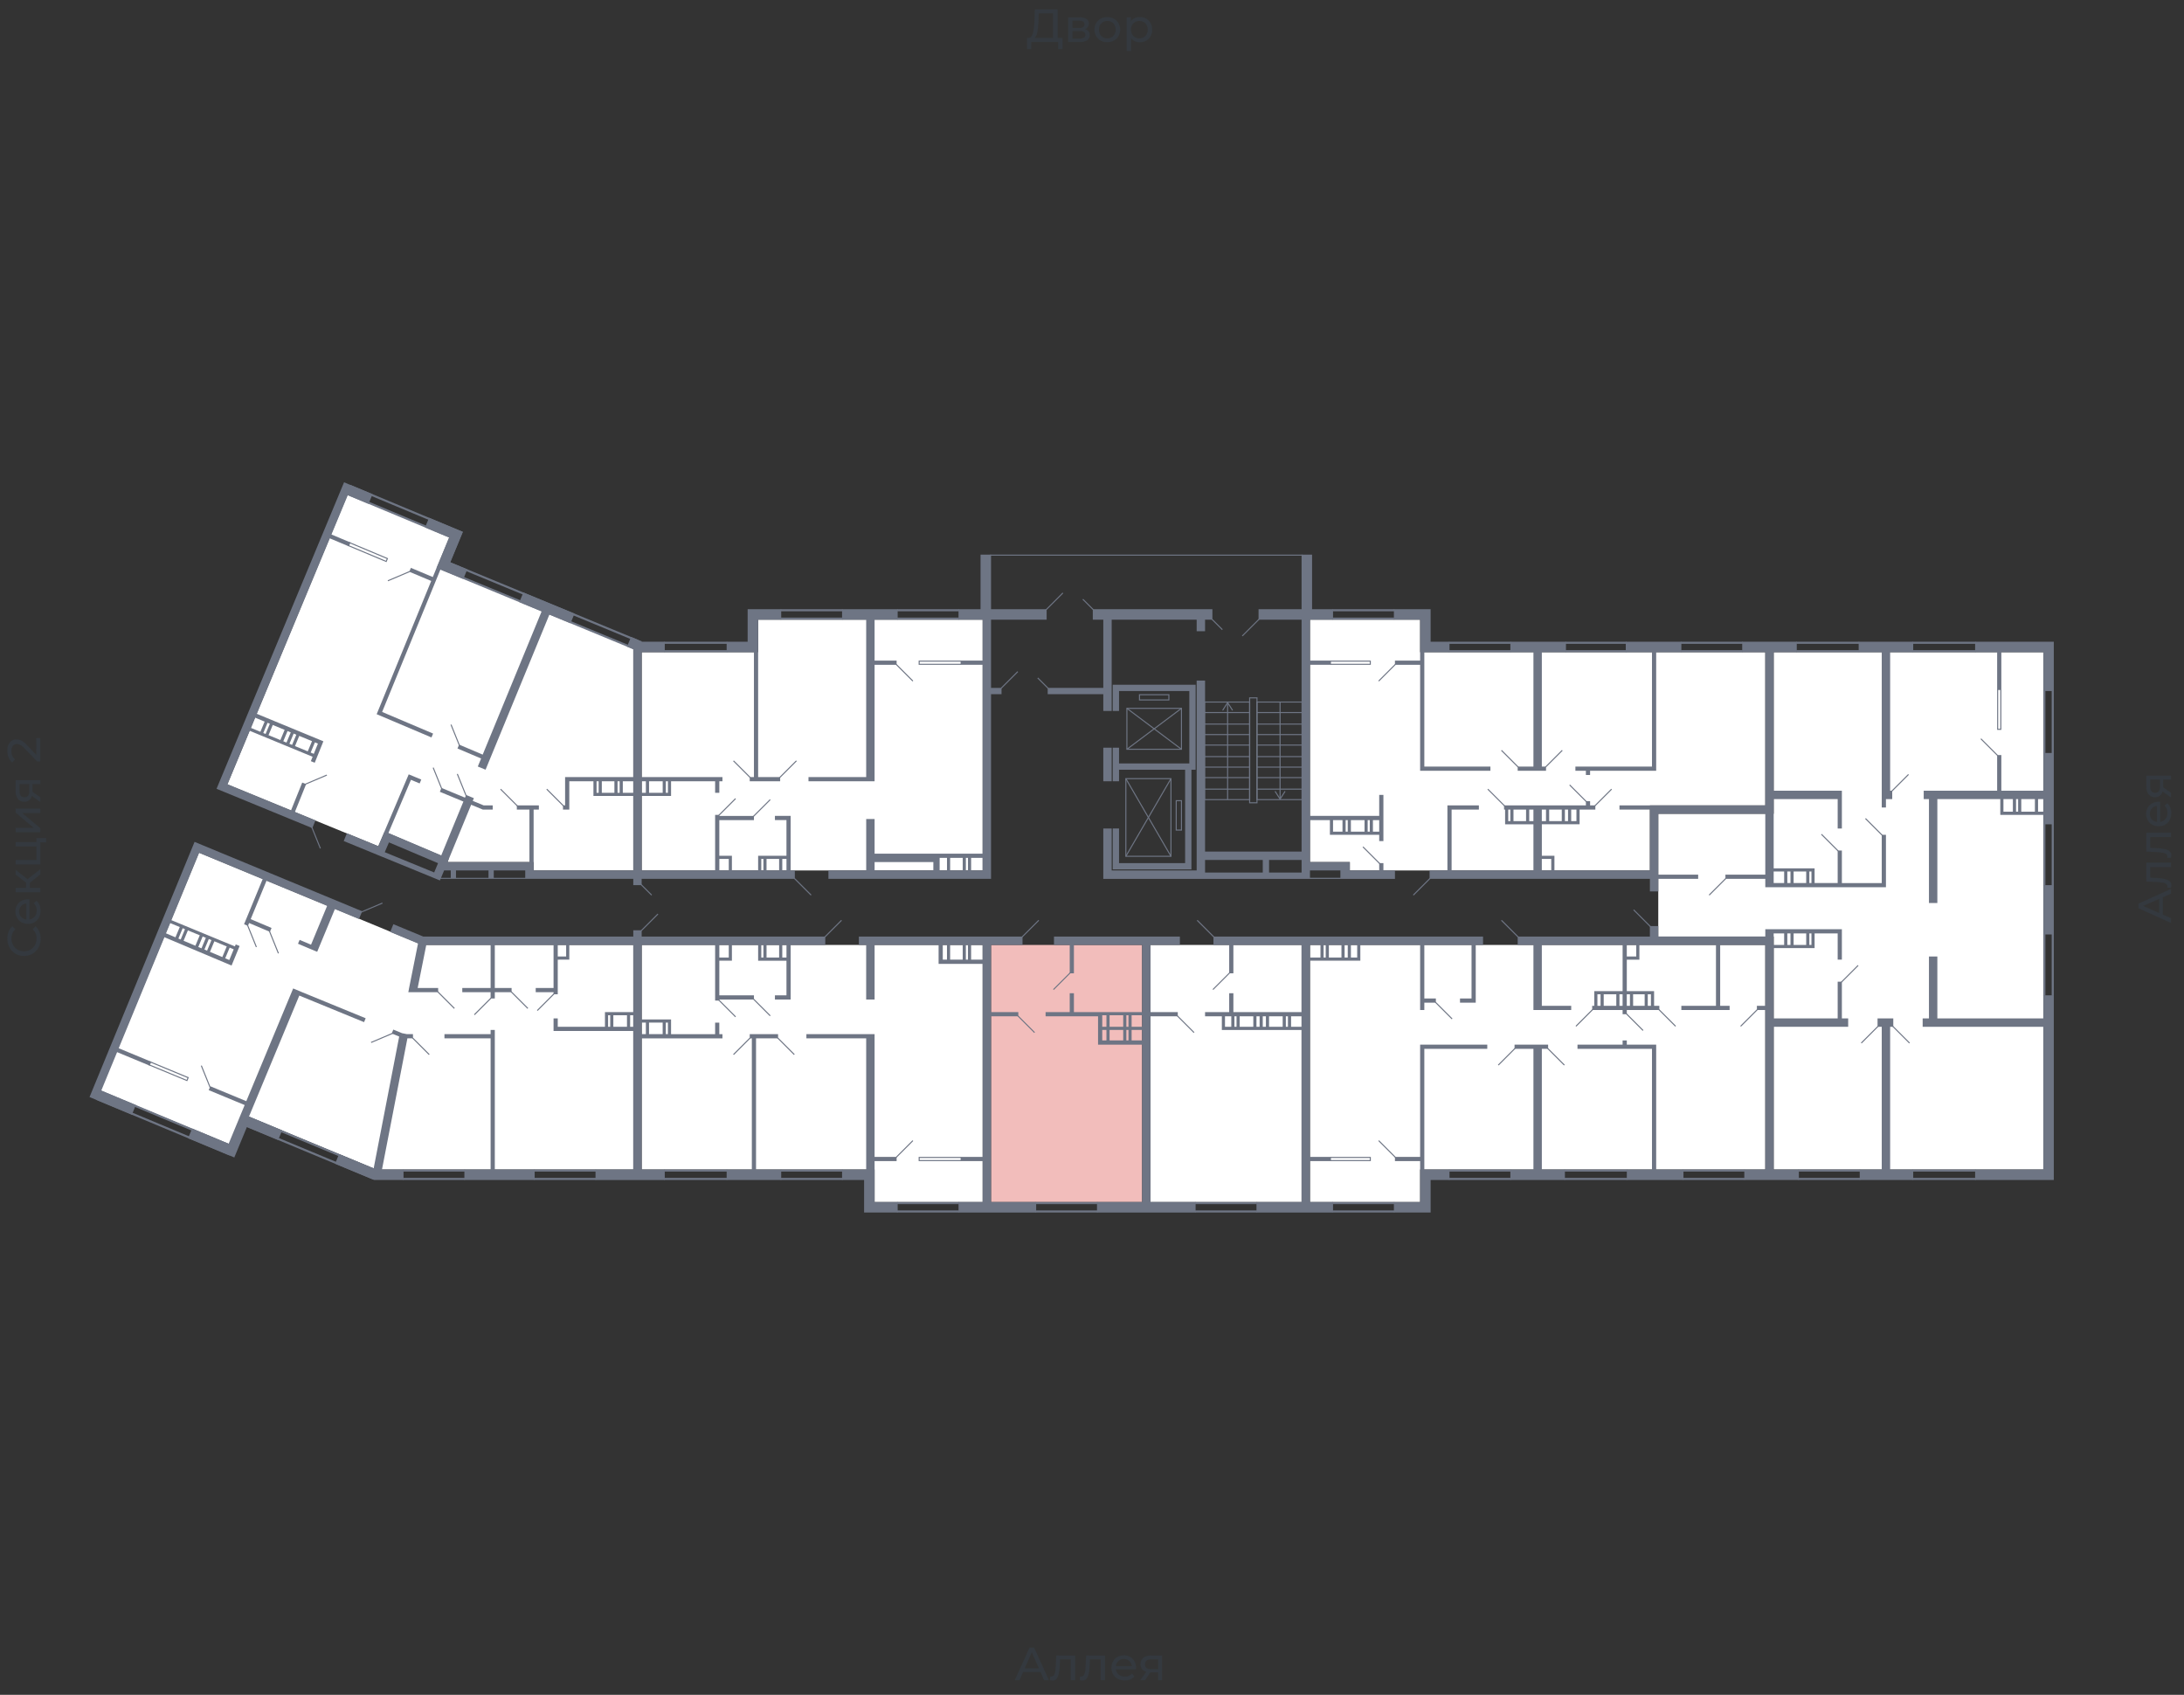 <svg xmlns="http://www.w3.org/2000/svg" width="656" height="509" viewBox="0 0 656 509">
  <rect x="0" y="0" width="656" height="509" fill="#333333" stroke="none"/>
  <title>25.4_2fl_1s</title>
  <g id="Слой_2" data-name="Слой 2">
    <g id="_25.4_2fl_1s" data-name="25.4_2fl_1s">
      <rect width="656" height="509" fill="none"/>
      <g id="hover">
        <polygon id="_25.4_2fl_1s_1" data-name="25.4_2fl_1s_1" points="393.471 258.902 393.471 186.109 426.559 186.109 426.559 195.878 530.234 195.878 530.234 241.885 495.571 241.885 495.571 261.423 405.446 261.423 405.446 258.902 393.471 258.902" fill="white"/>
        <polygon id="_25.4_2fl_1s_2" data-name="25.4_2fl_1s_2" points="498.092 281.275 498.092 244.406 532.755 244.406 532.755 195.878 613.741 195.878 613.741 351.232 532.755 351.232 532.755 281.275 498.092 281.275" fill="white"/>
        <polygon id="_25.4_2fl_1s_3" data-name="25.4_2fl_1s_3" points="393.471 361.001 393.471 283.796 530.234 283.796 530.234 351.232 426.559 351.232 426.559 361.001 393.471 361.001" fill="white"/>
        <polygon id="_25.4_2fl_1s_4" data-name="25.4_2fl_1s_4" points="345.573 361.001 345.573 283.796 354.397 283.796 390.951 283.796 390.951 361.001 345.573 361.001" fill="white"/>
        <polygon id="_25.4_2fl_1s_5" data-name="25.4_2fl_1s_5" points="297.675 361.001 297.675 283.796 316.582 283.796 343.052 283.796 343.052 361.001 297.675 361.001" fill="#F2BDBB"/>
        <polygon id="_25.4_2fl_1s_6" data-name="25.4_2fl_1s_6" points="295.154 361.001 262.696 361.001 262.696 351.232 192.74 351.232 192.74 283.796 295.154 283.796 295.154 361.001" fill="white"/>
        <polygon id="_25.4_2fl_1s_7" data-name="25.4_2fl_1s_7" points="190.219 283.796 190.219 351.232 113.014 351.232 72.679 334.531 68.897 343.669 30.137 327.598 59.759 256.066 126.879 283.796 190.219 283.796" fill="white"/>
        <polygon id="_25.4_2fl_1s_8" data-name="25.4_2fl_1s_8" points="190.219 261.423 160.282 261.423 160.282 258.902 134.442 258.902 134.757 257.956 115.535 249.763 113.644 254.175 68.267 235.583 104.506 148.294 135.073 161.214 131.606 170.353 190.219 194.617 190.219 261.423" fill="white"/>
        <polygon id="_25.4_2fl_1s_9" data-name="25.4_2fl_1s_9" points="192.74 261.423 192.74 195.878 227.718 195.878 227.718 186.109 295.154 186.109 295.154 261.423 192.74 261.423" fill="white"/>
      </g>
      <g id="o">
        <polyline points="288.694 198.556 276.089 198.556 276.089 199.502 288.694 199.502" fill="none" stroke="#6e7584" stroke-miterlimit="10" stroke-width="0.315"/>
        <polyline points="399.616 198.556 411.591 198.556 411.591 199.502 399.616 199.502" fill="none" stroke="#6e7584" stroke-miterlimit="10" stroke-width="0.315"/>
        <line x1="435.225" y1="195.563" x2="453.817" y2="195.563" fill="none" stroke="#6e7584" stroke-miterlimit="10" stroke-width="0.63"/>
        <line x1="435.225" y1="193.042" x2="453.817" y2="193.042" fill="none" stroke="#6e7584" stroke-miterlimit="10" stroke-width="0.63"/>
        <line x1="504.867" y1="195.563" x2="523.459" y2="195.563" fill="none" stroke="#6e7584" stroke-miterlimit="10" stroke-width="0.63"/>
        <line x1="504.867" y1="193.042" x2="523.459" y2="193.042" fill="none" stroke="#6e7584" stroke-miterlimit="10" stroke-width="0.63"/>
        <line x1="470.203" y1="195.563" x2="488.48" y2="195.563" fill="none" stroke="#6e7584" stroke-miterlimit="10" stroke-width="0.63"/>
        <line x1="470.203" y1="193.042" x2="488.48" y2="193.042" fill="none" stroke="#6e7584" stroke-miterlimit="10" stroke-width="0.63"/>
        <line x1="400.247" y1="183.273" x2="418.839" y2="183.273" fill="none" stroke="#6e7584" stroke-miterlimit="10" stroke-width="0.63"/>
        <line x1="400.247" y1="185.794" x2="418.839" y2="185.794" fill="none" stroke="#6e7584" stroke-miterlimit="10" stroke-width="0.63"/>
        <polyline points="600.033 207.064 600.033 219.039 600.978 219.039 600.978 207.064" fill="none" stroke="#6e7584" stroke-miterlimit="10" stroke-width="0.315"/>
        <line x1="558.437" y1="195.563" x2="539.53" y2="195.563" fill="none" stroke="#6e7584" stroke-miterlimit="10" stroke-width="0.63"/>
        <line x1="558.437" y1="193.042" x2="539.53" y2="193.042" fill="none" stroke="#6e7584" stroke-miterlimit="10" stroke-width="0.63"/>
        <line x1="593.416" y1="195.563" x2="574.508" y2="195.563" fill="none" stroke="#6e7584" stroke-miterlimit="10" stroke-width="0.63"/>
        <line x1="593.416" y1="193.042" x2="574.508" y2="193.042" fill="none" stroke="#6e7584" stroke-miterlimit="10" stroke-width="0.63"/>
        <line x1="614.056" y1="226.287" x2="614.056" y2="207.38" fill="none" stroke="#6e7584" stroke-miterlimit="10" stroke-width="0.63"/>
        <line x1="616.577" y1="226.287" x2="616.577" y2="207.38" fill="none" stroke="#6e7584" stroke-miterlimit="10" stroke-width="0.63"/>
        <line x1="614.056" y1="265.992" x2="614.056" y2="247.4" fill="none" stroke="#6e7584" stroke-miterlimit="10" stroke-width="0.63"/>
        <line x1="616.577" y1="265.992" x2="616.577" y2="247.4" fill="none" stroke="#6e7584" stroke-miterlimit="10" stroke-width="0.63"/>
        <line x1="614.056" y1="299.08" x2="614.056" y2="280.488" fill="none" stroke="#6e7584" stroke-miterlimit="10" stroke-width="0.63"/>
        <line x1="616.577" y1="299.08" x2="616.577" y2="280.488" fill="none" stroke="#6e7584" stroke-miterlimit="10" stroke-width="0.63"/>
        <line x1="593.416" y1="351.547" x2="574.508" y2="351.547" fill="none" stroke="#6e7584" stroke-miterlimit="10" stroke-width="0.63"/>
        <line x1="593.416" y1="354.068" x2="574.508" y2="354.068" fill="none" stroke="#6e7584" stroke-miterlimit="10" stroke-width="0.63"/>
        <line x1="558.752" y1="351.547" x2="540.16" y2="351.547" fill="none" stroke="#6e7584" stroke-miterlimit="10" stroke-width="0.63"/>
        <line x1="558.752" y1="354.068" x2="540.16" y2="354.068" fill="none" stroke="#6e7584" stroke-miterlimit="10" stroke-width="0.63"/>
        <polyline points="399.616 348.554 411.591 348.554 411.591 347.608 399.616 347.608" fill="none" stroke="#6e7584" stroke-miterlimit="10" stroke-width="0.315"/>
        <line x1="435.225" y1="351.547" x2="453.817" y2="351.547" fill="none" stroke="#6e7584" stroke-miterlimit="10" stroke-width="0.63"/>
        <line x1="435.225" y1="354.068" x2="453.817" y2="354.068" fill="none" stroke="#6e7584" stroke-miterlimit="10" stroke-width="0.63"/>
        <line x1="505.497" y1="351.547" x2="524.089" y2="351.547" fill="none" stroke="#6e7584" stroke-miterlimit="10" stroke-width="0.63"/>
        <line x1="505.497" y1="354.068" x2="524.089" y2="354.068" fill="none" stroke="#6e7584" stroke-miterlimit="10" stroke-width="0.63"/>
        <line x1="469.888" y1="351.547" x2="488.795" y2="351.547" fill="none" stroke="#6e7584" stroke-miterlimit="10" stroke-width="0.63"/>
        <line x1="469.888" y1="354.068" x2="488.795" y2="354.068" fill="none" stroke="#6e7584" stroke-miterlimit="10" stroke-width="0.63"/>
        <line x1="400.247" y1="363.837" x2="418.839" y2="363.837" fill="none" stroke="#6e7584" stroke-miterlimit="10" stroke-width="0.63"/>
        <line x1="400.247" y1="361.316" x2="418.839" y2="361.316" fill="none" stroke="#6e7584" stroke-miterlimit="10" stroke-width="0.63"/>
        <line x1="377.558" y1="361.316" x2="358.966" y2="361.316" fill="none" stroke="#6e7584" stroke-miterlimit="10" stroke-width="0.63"/>
        <line x1="377.558" y1="363.837" x2="358.966" y2="363.837" fill="none" stroke="#6e7584" stroke-miterlimit="10" stroke-width="0.63"/>
        <line x1="329.66" y1="361.316" x2="311.067" y2="361.316" fill="none" stroke="#6e7584" stroke-miterlimit="10" stroke-width="0.63"/>
        <line x1="329.66" y1="363.837" x2="311.067" y2="363.837" fill="none" stroke="#6e7584" stroke-miterlimit="10" stroke-width="0.63"/>
        <polyline points="288.694 348.554 276.089 348.554 276.089 347.608 288.694 347.608" fill="none" stroke="#6e7584" stroke-miterlimit="10" stroke-width="0.315"/>
        <line x1="218.422" y1="351.547" x2="199.515" y2="351.547" fill="none" stroke="#6e7584" stroke-miterlimit="10" stroke-width="0.63"/>
        <line x1="218.422" y1="354.068" x2="199.515" y2="354.068" fill="none" stroke="#6e7584" stroke-miterlimit="10" stroke-width="0.63"/>
        <line x1="253.085" y1="351.547" x2="234.493" y2="351.547" fill="none" stroke="#6e7584" stroke-miterlimit="10" stroke-width="0.63"/>
        <line x1="253.085" y1="354.068" x2="234.493" y2="354.068" fill="none" stroke="#6e7584" stroke-miterlimit="10" stroke-width="0.63"/>
        <line x1="288.064" y1="363.837" x2="269.471" y2="363.837" fill="none" stroke="#6e7584" stroke-miterlimit="10" stroke-width="0.63"/>
        <line x1="288.064" y1="361.316" x2="269.471" y2="361.316" fill="none" stroke="#6e7584" stroke-miterlimit="10" stroke-width="0.63"/>
        <path d="M45.136,319.1l11.168,4.63-.241.583L44.9,319.678l.241-.582m-.17-.412-.483,1.165,11.75,4.871.483-1.164-11.75-4.872Z" fill="#6e7584"/>
        <line x1="121.05" y1="351.547" x2="139.642" y2="351.547" fill="none" stroke="#6e7584" stroke-miterlimit="10" stroke-width="0.63"/>
        <line x1="121.05" y1="354.068" x2="139.642" y2="354.068" fill="none" stroke="#6e7584" stroke-miterlimit="10" stroke-width="0.63"/>
        <line x1="160.44" y1="351.547" x2="179.032" y2="351.547" fill="none" stroke="#6e7584" stroke-miterlimit="10" stroke-width="0.63"/>
        <line x1="160.44" y1="354.068" x2="179.032" y2="354.068" fill="none" stroke="#6e7584" stroke-miterlimit="10" stroke-width="0.63"/>
        <path d="M30.453,328.229,69.31,344.445l-.728,1.745L29.725,329.974l.728-1.745m-.339-.824L28.9,330.313l40.021,16.7,1.213-2.908-40.02-16.7Z" fill="#6e7584"/>
        <path d="M74.254,335.791l38.226,15.9-.726,1.745-38.226-15.9.726-1.745m-.34-.824-1.21,2.909,39.39,16.386,1.21-2.909-39.39-16.386Z" fill="#6e7584"/>
        <path d="M105.037,163.163l11.123,4.672-.244.581-11.123-4.672.244-.581m-.168-.412-.488,1.162,11.7,4.915.488-1.162-11.7-4.915Z" fill="#6e7584"/>
        <path d="M105.452,146.4,138.2,160.075l-3.539,8.552-.241.583.583.241,55.942,23.107-.721,1.747-58.274-24.07,3.542-8.561.24-.581-.579-.242-30.427-12.7.729-1.745m-.339-.824-1.214,2.908,31.008,12.945-3.784,9.144,59.44,24.551,1.2-2.912-56.525-23.348,3.779-9.133L105.113,145.58Z" fill="#6e7584"/>
        <line x1="218.422" y1="195.563" x2="199.515" y2="195.563" fill="none" stroke="#6e7584" stroke-miterlimit="10" stroke-width="0.63"/>
        <line x1="218.422" y1="193.042" x2="199.515" y2="193.042" fill="none" stroke="#6e7584" stroke-miterlimit="10" stroke-width="0.63"/>
        <line x1="253.085" y1="185.794" x2="234.493" y2="185.794" fill="none" stroke="#6e7584" stroke-miterlimit="10" stroke-width="0.63"/>
        <line x1="253.085" y1="183.273" x2="234.493" y2="183.273" fill="none" stroke="#6e7584" stroke-miterlimit="10" stroke-width="0.63"/>
        <line x1="288.064" y1="183.273" x2="269.471" y2="183.273" fill="none" stroke="#6e7584" stroke-miterlimit="10" stroke-width="0.63"/>
        <line x1="288.064" y1="185.794" x2="269.471" y2="185.794" fill="none" stroke="#6e7584" stroke-miterlimit="10" stroke-width="0.63"/>
      </g>
      <g id="d">
        <line x1="414.427" y1="259.375" x2="409.385" y2="254.333" fill="none" stroke="#6e7584" stroke-miterlimit="10" stroke-width="0.315"/>
        <line x1="450.981" y1="225.341" x2="456.023" y2="230.383" fill="none" stroke="#6e7584" stroke-miterlimit="10" stroke-width="0.315"/>
        <line x1="469.258" y1="225.341" x2="464.216" y2="230.383" fill="none" stroke="#6e7584" stroke-miterlimit="10" stroke-width="0.315"/>
        <line x1="446.884" y1="237.001" x2="451.926" y2="242.043" fill="none" stroke="#6e7584" stroke-miterlimit="10" stroke-width="0.315"/>
        <line x1="484.069" y1="237.001" x2="479.027" y2="242.043" fill="none" stroke="#6e7584" stroke-miterlimit="10" stroke-width="0.315"/>
        <line x1="471.464" y1="235.74" x2="476.506" y2="240.782" fill="none" stroke="#6e7584" stroke-miterlimit="10" stroke-width="0.315"/>
        <line x1="424.511" y1="268.828" x2="429.553" y2="263.786" fill="none" stroke="#6e7584" stroke-miterlimit="10" stroke-width="0.315"/>
        <line x1="419.154" y1="199.502" x2="414.112" y2="204.544" fill="none" stroke="#6e7584" stroke-miterlimit="10" stroke-width="0.315"/>
        <line x1="378.188" y1="185.951" x2="373.146" y2="190.993" fill="none" stroke="#6e7584" stroke-miterlimit="10" stroke-width="0.315"/>
        <line x1="364.008" y1="185.951" x2="367.159" y2="189.103" fill="none" stroke="#6e7584" stroke-miterlimit="10" stroke-width="0.315"/>
        <line x1="314.219" y1="183.115" x2="319.261" y2="178.073" fill="none" stroke="#6e7584" stroke-miterlimit="10" stroke-width="0.315"/>
        <line x1="328.399" y1="183.115" x2="325.248" y2="179.964" fill="none" stroke="#6e7584" stroke-miterlimit="10" stroke-width="0.315"/>
        <line x1="300.668" y1="206.749" x2="305.71" y2="201.707" fill="none" stroke="#6e7584" stroke-miterlimit="10" stroke-width="0.315"/>
        <line x1="314.849" y1="206.749" x2="311.698" y2="203.598" fill="none" stroke="#6e7584" stroke-miterlimit="10" stroke-width="0.315"/>
        <line x1="552.135" y1="255.593" x2="547.093" y2="250.551" fill="none" stroke="#6e7584" stroke-miterlimit="10" stroke-width="0.315"/>
        <line x1="553.08" y1="294.983" x2="558.122" y2="289.941" fill="none" stroke="#6e7584" stroke-miterlimit="10" stroke-width="0.315"/>
        <line x1="565.37" y1="250.866" x2="560.328" y2="245.824" fill="none" stroke="#6e7584" stroke-miterlimit="10" stroke-width="0.315"/>
        <line x1="600.033" y1="226.917" x2="594.991" y2="221.875" fill="none" stroke="#6e7584" stroke-miterlimit="10" stroke-width="0.315"/>
        <line x1="568.521" y1="308.218" x2="573.563" y2="313.26" fill="none" stroke="#6e7584" stroke-miterlimit="10" stroke-width="0.315"/>
        <line x1="564.109" y1="308.218" x2="559.067" y2="313.26" fill="none" stroke="#6e7584" stroke-miterlimit="10" stroke-width="0.315"/>
        <line x1="573.248" y1="232.589" x2="568.206" y2="237.631" fill="none" stroke="#6e7584" stroke-miterlimit="10" stroke-width="0.315"/>
        <line x1="518.417" y1="263.786" x2="513.375" y2="268.828" fill="none" stroke="#6e7584" stroke-miterlimit="10" stroke-width="0.315"/>
        <line x1="490.686" y1="273.24" x2="495.728" y2="278.282" fill="none" stroke="#6e7584" stroke-miterlimit="10" stroke-width="0.315"/>
        <line x1="450.036" y1="319.878" x2="455.078" y2="314.836" fill="none" stroke="#6e7584" stroke-miterlimit="10" stroke-width="0.315"/>
        <line x1="469.888" y1="319.878" x2="464.846" y2="314.836" fill="none" stroke="#6e7584" stroke-miterlimit="10" stroke-width="0.315"/>
        <line x1="436.17" y1="306.012" x2="431.128" y2="300.97" fill="none" stroke="#6e7584" stroke-miterlimit="10" stroke-width="0.315"/>
        <line x1="473.355" y1="308.218" x2="478.396" y2="303.176" fill="none" stroke="#6e7584" stroke-miterlimit="10" stroke-width="0.315"/>
        <line x1="522.828" y1="308.218" x2="527.87" y2="303.176" fill="none" stroke="#6e7584" stroke-miterlimit="10" stroke-width="0.315"/>
        <line x1="493.522" y1="309.479" x2="488.48" y2="304.437" fill="none" stroke="#6e7584" stroke-miterlimit="10" stroke-width="0.315"/>
        <line x1="503.291" y1="308.218" x2="498.249" y2="303.176" fill="none" stroke="#6e7584" stroke-miterlimit="10" stroke-width="0.315"/>
        <line x1="450.981" y1="276.391" x2="456.023" y2="281.433" fill="none" stroke="#6e7584" stroke-miterlimit="10" stroke-width="0.315"/>
        <line x1="419.154" y1="347.608" x2="414.112" y2="342.566" fill="none" stroke="#6e7584" stroke-miterlimit="10" stroke-width="0.315"/>
        <line x1="364.638" y1="281.433" x2="359.596" y2="276.391" fill="none" stroke="#6e7584" stroke-miterlimit="10" stroke-width="0.315"/>
        <line x1="353.609" y1="305.067" x2="358.651" y2="310.109" fill="none" stroke="#6e7584" stroke-miterlimit="10" stroke-width="0.315"/>
        <line x1="369.365" y1="292.147" x2="364.323" y2="297.189" fill="none" stroke="#6e7584" stroke-miterlimit="10" stroke-width="0.315"/>
        <line x1="306.971" y1="281.433" x2="312.013" y2="276.391" fill="none" stroke="#6e7584" stroke-miterlimit="10" stroke-width="0.315"/>
        <line x1="305.71" y1="305.067" x2="310.752" y2="310.109" fill="none" stroke="#6e7584" stroke-miterlimit="10" stroke-width="0.315"/>
        <line x1="321.466" y1="292.147" x2="316.424" y2="297.189" fill="none" stroke="#6e7584" stroke-miterlimit="10" stroke-width="0.315"/>
        <line x1="252.77" y1="276.391" x2="247.728" y2="281.433" fill="none" stroke="#6e7584" stroke-miterlimit="10" stroke-width="0.315"/>
        <line x1="226.3" y1="300.025" x2="231.342" y2="305.067" fill="none" stroke="#6e7584" stroke-miterlimit="10" stroke-width="0.315"/>
        <line x1="233.548" y1="311.685" x2="238.59" y2="316.726" fill="none" stroke="#6e7584" stroke-miterlimit="10" stroke-width="0.315"/>
        <line x1="225.355" y1="311.685" x2="220.313" y2="316.726" fill="none" stroke="#6e7584" stroke-miterlimit="10" stroke-width="0.315"/>
        <line x1="220.943" y1="305.382" x2="215.901" y2="300.34" fill="none" stroke="#6e7584" stroke-miterlimit="10" stroke-width="0.315"/>
        <line x1="269.156" y1="347.608" x2="274.198" y2="342.566" fill="none" stroke="#6e7584" stroke-miterlimit="10" stroke-width="0.315"/>
        <line x1="108.314" y1="274.003" x2="114.878" y2="271.217" fill="none" stroke="#6e7584" stroke-miterlimit="10" stroke-width="0.315"/>
        <line x1="131.449" y1="297.819" x2="136.491" y2="302.861" fill="none" stroke="#6e7584" stroke-miterlimit="10" stroke-width="0.315"/>
        <line x1="111.465" y1="313.078" x2="118.029" y2="310.292" fill="none" stroke="#6e7584" stroke-miterlimit="10" stroke-width="0.315"/>
        <line x1="123.886" y1="311.685" x2="128.928" y2="316.726" fill="none" stroke="#6e7584" stroke-miterlimit="10" stroke-width="0.315"/>
        <line x1="60.471" y1="320.038" x2="63.143" y2="326.65" fill="none" stroke="#6e7584" stroke-miterlimit="10" stroke-width="0.315"/>
        <line x1="74.337" y1="277.812" x2="77.008" y2="284.423" fill="none" stroke="#6e7584" stroke-miterlimit="10" stroke-width="0.315"/>
        <line x1="80.954" y1="279.703" x2="83.625" y2="286.314" fill="none" stroke="#6e7584" stroke-miterlimit="10" stroke-width="0.315"/>
        <line x1="166.427" y1="298.449" x2="161.385" y2="303.491" fill="none" stroke="#6e7584" stroke-miterlimit="10" stroke-width="0.315"/>
        <line x1="197.624" y1="274.5" x2="192.582" y2="279.542" fill="none" stroke="#6e7584" stroke-miterlimit="10" stroke-width="0.315"/>
        <line x1="195.733" y1="268.828" x2="192.582" y2="265.677" fill="none" stroke="#6e7584" stroke-miterlimit="10" stroke-width="0.315"/>
        <line x1="153.507" y1="297.819" x2="158.549" y2="302.861" fill="none" stroke="#6e7584" stroke-miterlimit="10" stroke-width="0.315"/>
        <line x1="142.478" y1="304.752" x2="147.52" y2="299.71" fill="none" stroke="#6e7584" stroke-miterlimit="10" stroke-width="0.315"/>
        <line x1="91.613" y1="235.558" x2="98.176" y2="232.772" fill="none" stroke="#6e7584" stroke-miterlimit="10" stroke-width="0.315"/>
        <line x1="150.356" y1="237.001" x2="155.398" y2="242.043" fill="none" stroke="#6e7584" stroke-miterlimit="10" stroke-width="0.315"/>
        <line x1="116.507" y1="174.424" x2="123.071" y2="171.638" fill="none" stroke="#6e7584" stroke-miterlimit="10" stroke-width="0.315"/>
        <line x1="130.113" y1="230.544" x2="132.784" y2="237.155" fill="none" stroke="#6e7584" stroke-miterlimit="10" stroke-width="0.315"/>
        <line x1="137.361" y1="232.435" x2="140.032" y2="239.046" fill="none" stroke="#6e7584" stroke-miterlimit="10" stroke-width="0.315"/>
        <line x1="135.47" y1="217.624" x2="138.141" y2="224.235" fill="none" stroke="#6e7584" stroke-miterlimit="10" stroke-width="0.315"/>
        <line x1="93.559" y1="248.191" x2="96.23" y2="254.802" fill="none" stroke="#6e7584" stroke-miterlimit="10" stroke-width="0.315"/>
        <line x1="164.221" y1="237.001" x2="169.263" y2="242.043" fill="none" stroke="#6e7584" stroke-miterlimit="10" stroke-width="0.315"/>
        <line x1="243.632" y1="268.828" x2="238.59" y2="263.786" fill="none" stroke="#6e7584" stroke-miterlimit="10" stroke-width="0.315"/>
        <line x1="226.3" y1="245.194" x2="231.342" y2="240.152" fill="none" stroke="#6e7584" stroke-miterlimit="10" stroke-width="0.315"/>
        <line x1="234.178" y1="233.535" x2="239.22" y2="228.493" fill="none" stroke="#6e7584" stroke-miterlimit="10" stroke-width="0.315"/>
        <line x1="225.355" y1="233.535" x2="220.313" y2="228.493" fill="none" stroke="#6e7584" stroke-miterlimit="10" stroke-width="0.315"/>
        <line x1="220.943" y1="239.837" x2="215.901" y2="244.879" fill="none" stroke="#6e7584" stroke-miterlimit="10" stroke-width="0.315"/>
        <line x1="269.156" y1="199.502" x2="274.198" y2="204.544" fill="none" stroke="#6e7584" stroke-miterlimit="10" stroke-width="0.315"/>
        <line x1="297.36" y1="166.729" x2="391.266" y2="166.729" fill="none" stroke="#6e7584" stroke-miterlimit="10" stroke-width="0.315"/>
        <rect x="338.483" y="212.737" width="16.386" height="12.29" fill="none" stroke="#6e7584" stroke-miterlimit="10" stroke-width="0.315"/>
        <line x1="338.483" y1="212.737" x2="354.869" y2="225.026" fill="none" stroke="#6e7584" stroke-miterlimit="10" stroke-width="0.315"/>
        <line x1="338.483" y1="225.026" x2="354.869" y2="212.737" fill="none" stroke="#6e7584" stroke-miterlimit="10" stroke-width="0.315"/>
        <rect x="338.168" y="233.85" width="13.55" height="23.319" fill="none" stroke="#6e7584" stroke-miterlimit="10" stroke-width="0.315"/>
        <line x1="338.168" y1="233.85" x2="351.718" y2="257.169" fill="none" stroke="#6e7584" stroke-miterlimit="10" stroke-width="0.315"/>
        <line x1="338.168" y1="257.169" x2="351.718" y2="233.85" fill="none" stroke="#6e7584" stroke-miterlimit="10" stroke-width="0.315"/>
        <rect x="342.264" y="208.64" width="8.823" height="1.576" fill="none" stroke="#6e7584" stroke-miterlimit="10" stroke-width="0.315"/>
        <rect x="353.294" y="240.467" width="1.576" height="8.823" fill="none" stroke="#6e7584" stroke-miterlimit="10" stroke-width="0.315"/>
        <rect x="375.352" y="209.585" width="2.206" height="31.512" fill="none" stroke="#6e7584" stroke-miterlimit="10" stroke-width="0.315"/>
        <g>
          <rect x="361.802" y="210.846" width="13.55" height="29.306" fill="none" stroke="#6e7584" stroke-miterlimit="10" stroke-width="0.315"/>
          <line x1="375.352" y1="237.001" x2="361.802" y2="237.001" fill="none" stroke="#6e7584" stroke-miterlimit="10" stroke-width="0.315"/>
          <line x1="375.352" y1="233.535" x2="361.802" y2="233.535" fill="none" stroke="#6e7584" stroke-miterlimit="10" stroke-width="0.315"/>
          <line x1="375.352" y1="230.383" x2="361.802" y2="230.383" fill="none" stroke="#6e7584" stroke-miterlimit="10" stroke-width="0.315"/>
          <line x1="375.352" y1="227.232" x2="361.802" y2="227.232" fill="none" stroke="#6e7584" stroke-miterlimit="10" stroke-width="0.315"/>
          <line x1="375.352" y1="223.766" x2="361.802" y2="223.766" fill="none" stroke="#6e7584" stroke-miterlimit="10" stroke-width="0.315"/>
          <line x1="375.352" y1="220.615" x2="361.802" y2="220.615" fill="none" stroke="#6e7584" stroke-miterlimit="10" stroke-width="0.315"/>
          <line x1="375.352" y1="217.463" x2="361.802" y2="217.463" fill="none" stroke="#6e7584" stroke-miterlimit="10" stroke-width="0.315"/>
          <line x1="375.352" y1="213.997" x2="361.802" y2="213.997" fill="none" stroke="#6e7584" stroke-miterlimit="10" stroke-width="0.315"/>
          <g>
            <line x1="368.734" y1="211.225" x2="368.734" y2="240.152" fill="none" stroke="#6e7584" stroke-miterlimit="10" stroke-width="0.315"/>
            <path d="M367.222,213.379a.157.157,0,0,0,.217-.049l1.295-2.033,1.3,2.033a.157.157,0,1,0,.265-.169l-1.428-2.242a.157.157,0,0,0-.265,0l-1.428,2.242a.152.152,0,0,0-.025.084A.161.161,0,0,0,367.222,213.379Z" fill="#6e7584"/>
          </g>
        </g>
        <g>
          <rect x="377.558" y="210.846" width="13.55" height="29.306" fill="none" stroke="#6e7584" stroke-miterlimit="10" stroke-width="0.315"/>
          <line x1="391.108" y1="237.001" x2="377.558" y2="237.001" fill="none" stroke="#6e7584" stroke-miterlimit="10" stroke-width="0.315"/>
          <line x1="391.108" y1="233.535" x2="377.558" y2="233.535" fill="none" stroke="#6e7584" stroke-miterlimit="10" stroke-width="0.315"/>
          <line x1="391.108" y1="230.383" x2="377.558" y2="230.383" fill="none" stroke="#6e7584" stroke-miterlimit="10" stroke-width="0.315"/>
          <line x1="391.108" y1="227.232" x2="377.558" y2="227.232" fill="none" stroke="#6e7584" stroke-miterlimit="10" stroke-width="0.315"/>
          <line x1="391.108" y1="223.766" x2="377.558" y2="223.766" fill="none" stroke="#6e7584" stroke-miterlimit="10" stroke-width="0.315"/>
          <line x1="391.108" y1="220.615" x2="377.558" y2="220.615" fill="none" stroke="#6e7584" stroke-miterlimit="10" stroke-width="0.315"/>
          <line x1="391.108" y1="217.463" x2="377.558" y2="217.463" fill="none" stroke="#6e7584" stroke-miterlimit="10" stroke-width="0.315"/>
          <line x1="391.108" y1="213.997" x2="377.558" y2="213.997" fill="none" stroke="#6e7584" stroke-miterlimit="10" stroke-width="0.315"/>
          <g>
            <line x1="384.49" y1="210.846" x2="384.49" y2="239.773" fill="none" stroke="#6e7584" stroke-miterlimit="10" stroke-width="0.315"/>
            <path d="M382.978,237.619a.159.159,0,0,1,.218.049l1.294,2.033,1.3-2.033a.158.158,0,1,1,.266.169l-1.427,2.242a.159.159,0,0,1-.134.073.155.155,0,0,1-.132-.073l-1.428-2.242a.152.152,0,0,1-.025-.084A.161.161,0,0,1,382.978,237.619Z" fill="#6e7584"/>
          </g>
        </g>
      </g>
      <g id="s">
        <g>
          <path d="M390.951,255.751H361.959V204.386h-2.521v57.037H333.914v-12.6h-2.521v15.126H419v-2.521H415.53v-2.206h-1.261v2.206h-8.823V258.9H393.471V246.3h5.988v4.412h14.81v1.89h1.261V238.734h-1.261v6.3h-20.8V199.659h6.3V198.4h-6.3v-12.29H400.4v-3.151h-6.3V166.571h-3.151v16.387h-12.92v3.151h12.92Zm-11.66,6.3H361.959v-3.781h17.332Zm11.66-.63v.63h-9.769v-3.781h9.769ZM412.379,246.3h1.89v3.466h-1.89Zm-1.576,0h.63v3.466h-.63Zm-5.042,0h4.1v3.466h-4.1Zm-1.575,0h.63v3.466h-.63Zm-3.782,0h2.836v3.466H400.4Zm-6.933,15.126h9.139v2.206h-9.139Z" fill="#6e7584"/>
          <polygon points="460.592 230.226 455.865 230.226 455.865 231.486 464.374 231.486 464.374 230.226 463.113 230.226 463.113 195.878 470.361 195.878 470.361 192.727 453.66 192.727 453.66 195.878 460.592 195.878 460.592 230.226" fill="#6e7584"/>
          <polygon points="426.559 195.878 426.559 198.399 418.996 198.399 418.996 199.659 426.559 199.659 426.559 230.226 426.559 231.486 447.672 231.486 447.672 230.226 427.82 230.226 427.82 195.878 429.71 195.878 435.383 195.878 435.383 192.727 429.71 192.727 429.71 186.109 429.71 182.958 418.681 182.958 418.681 186.109 426.559 186.109 426.559 195.878" fill="#6e7584"/>
          <polygon points="476.348 232.747 477.609 232.747 477.609 231.486 497.461 231.486 497.461 230.226 497.461 195.878 505.024 195.878 505.024 192.727 488.323 192.727 488.323 195.878 496.201 195.878 496.201 230.226 473.197 230.226 473.197 231.486 476.348 231.486 476.348 232.747" fill="#6e7584"/>
          <path d="M452.084,246.612v.945h8.508v13.866H436.013V243.146h8.193v-1.261h-9.454v19.538H429.4v2.521h66.176v3.781h2.521v-3.781h11.974v-1.261H498.092V244.406h32.142v18.277H518.259v1.261h11.975v2.521h36.239V250.709h-1.261v14.5H553.238v-9.768h-1.261V265.2h-6.933v-4.411H532.755V240h19.222v8.823h1.261V237.474H532.755v-41.6h6.932v-3.151H523.3v3.151h6.933v46.007h-43.8v1.261h9.139v18.277H466.9v-4.412h-3.782v-9.454h11.344v-4.411h4.727v-1.261h-1.575v-1.26h-1.261v1.26H451.769v1.261h.315Zm91.385,15.126h.63V265.2h-.63Zm-4.727,0h3.782V265.2h-3.782Zm-1.891,0h.946V265.2h-.946Zm-4.1,0h3.151V265.2h-3.151Zm-60.818-18.592h1.575v3.466h-1.575Zm-1.891,0h.945v3.466h-.945Zm-4.727,0H469.1v3.466h-3.781Zm-2.206,0h1.261v3.466h-1.261Zm0,14.81h2.836v3.467h-2.836Zm-3.781-14.81h1.26v3.466h-1.26Zm-4.727,0h3.781v3.466h-3.781Zm-1.576,0h.631v3.466h-.631Z" fill="#6e7584"/>
          <polygon points="558.28 195.878 565.212 195.878 565.212 237.474 565.212 239.995 565.212 242.516 566.473 242.516 566.473 239.995 568.363 239.995 568.363 237.474 567.733 237.474 567.733 195.878 574.666 195.878 574.666 192.727 558.28 192.727 558.28 195.878" fill="#6e7584"/>
          <polygon points="593.258 192.727 593.258 195.878 599.875 195.878 599.875 207.222 601.136 207.222 601.136 195.878 613.741 195.878 613.741 207.537 616.892 207.537 616.892 195.878 616.892 192.727 593.258 192.727" fill="#6e7584"/>
          <path d="M613.741,237.474H601.136V226.76h-1.261v10.714H577.817V240h1.576v31.2h2.521V240h18.907v4.726h12.92v2.836h3.151V226.129h-3.151Zm-9.139,6.3h-2.836V240H604.6Zm1.576,0h-.63V240h.63Zm5.042,0h-4.1V240h4.1Zm2.521,0h-1.576V240h1.576Z" fill="#6e7584"/>
          <rect x="613.741" y="265.834" width="3.151" height="14.811" fill="#6e7584"/>
          <polygon points="613.741 305.855 581.914 305.855 581.914 287.263 579.393 287.263 579.393 305.855 577.502 305.855 577.502 308.376 613.741 308.376 613.741 351.232 593.258 351.232 593.258 354.383 613.741 354.383 616.892 354.383 616.892 298.922 613.741 298.922 613.741 305.855" fill="#6e7584"/>
          <path d="M553.238,294.826h-1.261v11.029H532.755V284.742h12.289V280.33h6.933v7.878h1.261V279.07h-23v2.2H498.092v-3.151h-2.521v3.151H455.865V283.8h4.727v19.538h11.345v-1.261h-8.824V283.8h24.264v13.866h-8.508v4.411h-.63v1.261h9.138v1.26h1.261v-1.26h9.769v-1.261h-1.576v-4.411h-8.193v-9.454h3.781V283.8h23v18.277h-10.4v1.261h14.5v-1.261h-2.836V283.8h13.55v18.277h-2.521v1.261h2.521v47.9h-6.3v3.151h16.387v-3.151h-7.563V308.376h22.373v-2.521h-1.89Zm-9.769-14.5h.63V283.8h-.63Zm-4.727,0h3.782V283.8h-3.782Zm-1.891,0h.946V283.8h-.946Zm-4.1.945v-.945h3.151V283.8h-3.151Zm-51.995,20.8h-.945v-3.466h.945Zm4.727,0h-3.782v-3.466h3.782Zm1.89,0h-.945v-3.466h.945Zm7.563-3.466h.946v3.466h-.946Zm-4.411,0H494v3.466h-3.466Zm-.946,0v3.466h-.945v-3.466Zm1.891-11.344h-2.836V283.8h2.836Z" fill="#6e7584"/>
          <polygon points="567.733 308.376 568.679 308.376 568.679 305.855 563.952 305.855 563.952 308.376 565.212 308.376 565.212 351.232 558.595 351.232 558.595 354.383 574.666 354.383 574.666 351.232 567.733 351.232 567.733 308.376" fill="#6e7584"/>
          <polygon points="497.461 314.993 497.461 313.733 488.638 313.733 488.638 312.472 487.377 312.472 487.377 313.733 473.827 313.733 473.827 314.993 496.201 314.993 496.201 351.232 488.638 351.232 488.638 354.383 505.654 354.383 505.654 351.232 497.461 351.232 497.461 314.993" fill="#6e7584"/>
          <polygon points="463.113 314.993 465.004 314.993 465.004 313.733 454.92 313.733 454.92 314.993 460.592 314.993 460.592 351.232 453.66 351.232 453.66 354.383 470.046 354.383 470.046 351.232 463.113 351.232 463.113 314.993" fill="#6e7584"/>
          <polygon points="426.559 314.993 426.559 347.451 418.996 347.451 418.996 348.711 426.559 348.711 426.559 351.232 426.559 361.001 418.681 361.001 418.681 364.152 429.71 364.152 429.71 361.001 429.71 354.383 435.383 354.383 435.383 351.232 429.71 351.232 427.82 351.232 427.82 314.993 446.727 314.993 446.727 313.733 426.559 313.733 426.559 314.993" fill="#6e7584"/>
          <path d="M426.559,303.334h1.261v-2.206h3.466v-1.26H427.82V283.8H442v16.072h-3.466v1.26h4.727V283.8h2.2v-2.521H364.48V283.8h4.727v8.509h1.261V283.8h20.483v20.168H370.468v-5.672h-1.261v5.672h-7.248v1.261H367v4.1h23.95V361H377.4v3.151h23V361h-6.933v-12.29h6.3v-1.26h-6.3V288.523H408.6V283.8h17.962Zm-56.722,5.042h-1.89v-3.151h1.89Zm1.576,0h-.63v-3.151h.63Zm5.042,0h-4.1v-3.151h4.1Zm1.891,0H377.4v-3.151h.946Zm1.89,0h-.945v-3.151h.945Zm5.042,0h-4.1v-3.151h4.1Zm1.576,0h-.63v-3.151h.63Zm4.1,0H387.8v-3.151h3.152Zm5.672-20.8h-3.152V283.8h3.152Zm1.575,0h-.63V283.8h.63Zm4.727,0h-3.781V283.8h3.781Zm1.891,0h-.946V283.8h.946Zm2.836,0h-1.891V283.8h1.891Z" fill="#6e7584"/>
          <path d="M345.573,305.225h8.193v-1.261h-8.193V283.8H354.4v-2.521H316.582V283.8h4.727v8.509h1.26V283.8h20.483v20.168H322.569v-5.672h-1.26v5.672h-7.248v1.261h15.756v8.508h13.235V361H329.5v3.151h29.621V361h-13.55Zm-13.235,7.247h-1.26v-3.151h1.26Zm0-4.1h-1.26v-3.467h1.26Zm5.042,4.1h-4.1v-3.151h4.1Zm0-4.1h-4.1v-3.467h4.1Zm1.576,4.1h-.631v-3.151h.631Zm0-4.1h-.631v-3.467h.631Zm4.1,4.1H339.9v-3.151h3.151Zm0-4.1H339.9v-3.467h3.151Z" fill="#6e7584"/>
          <polygon points="227.088 311.842 233.705 311.842 233.705 310.582 225.197 310.582 225.197 311.842 225.827 311.842 225.827 351.232 218.264 351.232 218.264 354.383 234.651 354.383 234.651 351.232 227.088 351.232 227.088 311.842" fill="#6e7584"/>
          <path d="M297.675,305.225h8.193v-1.261h-8.193V283.8h9.453v-2.521H257.97V283.8h2.2v16.387H262.7V283.8h19.223v5.673h13.235v57.982h-6.618v1.26h6.618V361h-7.248v3.151h23.319V361h-13.55ZM284.44,288.208h-1.261V283.8h1.261Zm4.727,0h-3.782V283.8h3.782Zm1.575,0h-.63V283.8h.63Zm4.412,0h-3.466V283.8h3.466Z" fill="#6e7584"/>
          <path d="M247.886,281.275H192.74v-1.89h-2.521v1.89H127.13l-8.972-3.714-.964,2.33,8.363,3.462-2.75,13.746.012,0-.175.875h8.962v-1.261h-6.151l2.584-12.92h19.323v12.92h-8.508v1.261h8.508v1.891h1.261v-1.891h5.042v-1.261h-5.042V283.8h17.646v12.92h-5.357v1.261h5.357v.63h1.261v-10.4H171V283.8h19.223v20.168H181.71v4.412H167.53v-2.521h-1.261v3.781h23.95v41.6H178.874v3.151h20.8v-3.151H192.74v-39.39H217v-1.26h-.945v-3.467H214.8v3.467H201.563V306.17H192.74V283.8H214.8v16.7h1.261v-.315h10.4v-1.261h-10.4v-10.4h3.781V283.8h7.878v4.727h8.508v10.4H232.76v1.261h4.727V283.8h10.4Zm-77.835,5.988H167.53V283.8h2.521Zm13.235,21.113h-.63v-3.467h.63Zm5.042,0h-4.1v-3.467h4.1Zm1.891,0h-.946v-3.467h.946Zm9.768-1.261h.631v3.467h-.631Zm-5.042,0h4.1v3.467h-4.1Zm-.945,0v3.467h-1.26v-3.467Zm24.9-19.537h-2.836V283.8H218.9Zm10.4,0h-.631V283.8h.631Zm4.726,0h-3.781V283.8h3.781Zm2.206,0h-1.26V283.8h1.26Z" fill="#6e7584"/>
          <polygon points="262.696 354.383 262.696 348.711 269.314 348.711 269.314 347.451 262.696 347.451 262.696 311.842 262.696 310.582 242.214 310.582 242.214 311.842 260.175 311.842 260.175 351.232 252.928 351.232 252.928 354.383 259.545 354.383 259.545 361.001 259.545 364.152 269.629 364.152 269.629 361.001 262.696 361.001 262.696 354.383" fill="#6e7584"/>
          <polygon points="226.458 233.377 225.197 233.377 225.197 234.638 234.336 234.638 234.336 233.377 227.718 233.377 227.718 195.878 227.718 192.727 227.718 186.109 234.651 186.109 234.651 182.958 227.718 182.958 224.567 182.958 224.567 192.727 218.264 192.727 218.264 195.878 226.458 195.878 226.458 233.377" fill="#6e7584"/>
          <polygon points="262.696 233.377 262.696 199.659 269.314 199.659 269.314 198.399 262.696 198.399 262.696 186.109 269.629 186.109 269.629 182.958 252.928 182.958 252.928 186.109 260.175 186.109 260.175 233.377 242.844 233.377 242.844 234.638 262.696 234.638 262.696 233.377" fill="#6e7584"/>
          <path d="M282.234,256.381H262.7v-10.4h-2.521v15.441H248.831v2.521h48.844V208.483h3.151v-1.891h-3.151V186.109h16.7v-3.151h-16.7V166.571h-3.151v16.387h-6.618v3.151h7.248V198.4h-6.618v1.26h6.618v56.722Zm-1.891,5.042H262.7V258.9h17.647Zm4.1,0h-2.206v-3.782h2.206Zm4.727,0h-3.782v-3.782h3.782Zm1.575,0h-.63v-3.782h.63Zm4.412,0h-3.466v-3.782h3.466Z" fill="#6e7584"/>
          <polygon points="331.393 213.524 333.914 213.524 333.914 186.109 359.438 186.109 359.438 189.575 361.959 189.575 361.959 186.109 364.165 186.109 364.165 182.958 328.241 182.958 328.241 186.109 331.393 186.109 331.393 206.592 314.691 206.592 314.691 208.483 331.393 208.483 331.393 213.524" fill="#6e7584"/>
          <rect x="331.393" y="224.554" width="2.521" height="10.084" fill="#6e7584"/>
          <polygon points="334.229 248.818 334.229 261.108 336.12 261.108 355.972 261.108 357.863 261.108 357.863 231.171 359.123 231.171 359.123 205.646 357.233 205.646 336.12 205.646 334.229 205.646 334.229 213.524 336.12 213.524 336.12 207.537 357.233 207.537 357.233 229.281 336.12 229.281 336.12 224.554 334.229 224.554 334.229 234.638 336.12 234.638 336.12 231.171 355.972 231.171 355.972 259.217 336.12 259.217 336.12 248.818 334.229 248.818" fill="#6e7584"/>
          <path d="M94.766,246.378l-6.181-2.538,3.362-8.343-1.169-.47-3.359,8.334-19.077-7.833,6.675-16.043L93.9,227.278l-.531,1.318,1.169.472,2.593-6.434-19.991-8.25,21.928-52.7,5.727,2.406.488-1.162-5.73-2.407,4.907-11.795,6.23,2.6,1.214-2.908-6.791-2.835,0,0-1.769-.736-38.3,92.05L93.808,248.71Zm.729-23.056L94.254,226.4l-.939-.387,1.277-3.065Zm-1.777-.733-1.277,3.064-3.832-1.581,1.277-3.064Zm-4.706-1.942-1.277,3.064-.806-.333,1.277-3.064Zm-1.68-.694-1.277,3.065-.964-.4,1.277-3.064Zm-1.838-.758-1.277,3.064-3.562-1.47,1.277-3.064Zm-4.436-1.831-1.277,3.064-.7-.286,1.277-3.065Zm-4.4-1.817,2.834,1.17-1.277,3.064-2.832-1.169Z" fill="#6e7584"/>
          <path d="M190.219,233.377H169.736v8.508h-.63v1.261H171v-8.508h7.248v4.411h11.975v22.374H160.282V243.146h1.576v-1.261H155.24v1.261h3.782V258.9H134.433l7.084-17.212,3.514,1.456h2.961v-1.261h-2.71L142,240.524l.335-.813L140,238.752l-.332.807L132.6,236.63l-.483,1.165,7.072,2.93-6.654,16.17-15.875-6.716,6.776-15.981,2.615,1.084.482-1.165-3.769-1.561L115.3,250.147h0l-1.7,3.965-9.4-3.859-.957,2.332,11.7,4.8,0-.007,16.644,6.819h0l.549.228.2-.484h57.878v1.89h2.521v-1.89h46.007v-2.521h-1.26V245.037H232.76v1.26h3.466v10.714h-8.508v4.412H219.84v-4.412h-3.781V246.3h10.4v-1.26h-10.4v-.316H214.8v16.7H192.74V239.049h8.823v-4.411H214.8V238.1h1.261v-3.466H217v-1.261H192.74v-37.5h6.932v-3.151H192.74v-.143l-1.13-.433-2.071-.855-1.2,2.912,1.883.778ZM131.381,259.7l-.967,2.32-14.846-6.082,1.262-2.944,14.744,6.237Zm4.007,3.934h-2.915l.919-2.206h2Zm11.344,0h-9.769v-2.206h9.769Zm11.029,0h-9.453v-2.206h9.453ZM179.82,238.1h-.631v-3.466h.631Zm4.726,0h-3.781v-3.466h3.781Zm1.576,0h-.63v-3.466h.63Zm4.1,0h-3.152v-3.466h3.152Zm44.747,19.852h1.26v3.467h-1.26Zm-4.727,0h3.781v3.467h-3.781Zm-1.576,0h.631v3.467h-.631Zm-12.6,0H218.9v3.467h-2.836Zm-16.072-23.318h.631V238.1h-.631Zm-5.042,0h4.1V238.1h-4.1Zm-2.2,0H194V238.1h-1.26Z" fill="#6e7584"/>
          <polygon points="137.908 223.63 137.415 224.79 144.507 227.799 143.517 230.205 145.848 231.164 165.019 184.578 171.364 187.198 172.567 184.286 157.197 177.937 155.994 180.849 162.689 183.615 144.986 226.633 137.908 223.63" fill="#6e7584"/>
          <polygon points="129.597 221.473 130.089 220.313 114.778 213.817 132.283 171.056 139.159 173.896 140.362 170.984 135.241 168.868 139.02 159.735 128.878 155.501 127.664 158.409 134.907 161.433 131.313 170.117 131.306 170.114 130 173.306 123.42 170.542 122.932 171.704 129.523 174.472 113.14 214.492 129.597 221.473" fill="#6e7584"/>
          <path d="M69.553,289.981l2.421-5.871-1.165-.48-.247.6-19.073-7.872,8.324-20.22,19.079,7.9L73.305,277.58l1.165.48.352-.853,6.251,2.648.492-1.161L75.3,276.041l4.753-11.523,18.208,7.537-4.837,11.666L90,282.27l-.492,1.16,3.434,1.456v0l2.328.966,5.322-12.836,7.231,2.993.964-2.329-50.344-20.84L26.892,329.482l2.01.827,0,0,10.7,4.465,1.214-2.908-10.394-4.337,4.752-11.545,9.79,4.06.483-1.165-9.793-4.06,13.73-33.351ZM70.2,285.1l-1.329,3.222-1.226-.517,1.336-3.209Zm-2.093-.864-1.333,3.2-3.708-1.564,1.322-3.172Zm-4.593-1.9L62.2,285.509l-.8-.339,1.316-3.159Zm-1.681-.693L60.521,284.8l-.96-.4,1.31-3.145ZM60,280.892,58.69,284.03l-3.551-1.5,1.295-3.11Zm-4.437-1.831-1.293,3.1-.692-.293,1.291-3.1Zm-4.431-1.829,2.863,1.182L52.7,281.505l-2.841-1.2Z" fill="#6e7584"/>
          <polygon points="148.623 309.321 147.362 309.321 147.362 310.582 133.497 310.582 133.497 311.842 147.362 311.842 147.362 351.232 139.484 351.232 139.484 354.383 160.597 354.383 160.597 351.232 148.623 351.232 148.623 309.321" fill="#6e7584"/>
          <polygon points="120.76 310.291 118.136 309.215 117.658 310.381 119.906 311.303 112.231 350.906 101.852 346.589 100.641 349.498 112.384 354.383 121.207 354.383 121.207 351.232 114.735 351.232 122.371 311.832 124.043 311.842 124.043 310.582 122.215 310.582 120.76 310.291" fill="#6e7584"/>
          <polygon points="89.9 299 109.355 306.977 109.833 305.811 90.384 297.836 90.386 297.831 88.059 296.862 73.978 330.713 63.174 326.234 62.692 327.398 73.494 331.877 72.46 334.362 72.457 334.36 68.676 343.497 57.709 338.921 56.496 341.829 70.379 347.623 74.161 338.483 83.545 342.386 84.755 339.477 73.081 334.62 74.788 335.33 89.9 299" fill="#6e7584"/>
        </g>
      </g>
      <g id="t" opacity="0.4">
        <g>
          <path d="M312.521,502.158h-5.208l-1.079,2.451h-1.441l4.437-9.8h1.387l4.451,9.8H313.6Zm-.491-1.119-2.114-4.8-2.113,4.8Z" fill="#34424f"/>
          <path d="M322.95,497.189v7.42h-1.344v-6.244h-3.192l-.084,1.653a17.584,17.584,0,0,1-.266,2.5,3.91,3.91,0,0,1-.644,1.6,1.465,1.465,0,0,1-1.246.6,3.177,3.177,0,0,1-.826-.125l.084-1.135a1.568,1.568,0,0,0,.337.041.906.906,0,0,0,.839-.488,3.12,3.12,0,0,0,.365-1.162c.055-.45.107-1.088.154-1.918l.125-2.745Z" fill="#34424f"/>
          <path d="M331.924,497.189v7.42H330.58v-6.244h-3.191l-.084,1.653a17.732,17.732,0,0,1-.266,2.5,3.938,3.938,0,0,1-.644,1.6,1.467,1.467,0,0,1-1.247.6,3.183,3.183,0,0,1-.826-.125l.084-1.135a1.56,1.56,0,0,0,.336.041.908.908,0,0,0,.84-.488,3.066,3.066,0,0,0,.364-1.162c.056-.45.108-1.088.155-1.918l.126-2.745Z" fill="#34424f"/>
          <path d="M341.206,501.348h-6.02a2.331,2.331,0,0,0,.861,1.574,2.814,2.814,0,0,0,1.827.6,2.75,2.75,0,0,0,2.142-.9l.742.867a3.241,3.241,0,0,1-1.253.9,4.72,4.72,0,0,1-3.759-.176,3.424,3.424,0,0,1-1.407-1.35,3.876,3.876,0,0,1-.5-1.961,3.93,3.93,0,0,1,.483-1.945,3.456,3.456,0,0,1,1.33-1.351,3.778,3.778,0,0,1,1.911-.483,3.7,3.7,0,0,1,1.9.483,3.41,3.41,0,0,1,1.3,1.351,4.117,4.117,0,0,1,.468,1.988A3.79,3.79,0,0,1,341.206,501.348Zm-5.257-2.506a2.369,2.369,0,0,0-.763,1.539h4.76a2.391,2.391,0,0,0-.762-1.533,2.5,2.5,0,0,0-3.235-.006Z" fill="#34424f"/>
          <path d="M349.061,497.189v7.42h-1.206v-2.351h-2.309l-1.624,2.351H342.48l1.806-2.535a2.467,2.467,0,0,1-1.288-.832,2.59,2.59,0,0,1,.42-3.388,3.847,3.847,0,0,1,2.395-.665Zm-4.67,3.745a2.307,2.307,0,0,0,1.408.357h2.056v-2.926h-2q-1.932,0-1.932,1.469A1.294,1.294,0,0,0,344.391,500.934Z" fill="#34424f"/>
        </g>
        <g>
          <path d="M319.135,11.391V14.75h-1.3V12.609H309.77l-.014,2.141h-1.3l.014-3.359h.476q.926-.056,1.3-1.463a18.469,18.469,0,0,0,.461-3.969l.1-3.15h6.887v8.582ZM311.61,9.516a3.348,3.348,0,0,1-.833,1.875h5.531V4.027h-4.3l-.071,2.057A22.858,22.858,0,0,1,311.61,9.516Z" fill="#34424f"/>
          <path d="M327.325,10.564a1.751,1.751,0,0,1-.735,1.512,3.715,3.715,0,0,1-2.191.533h-3.57V5.189h3.444a3.677,3.677,0,0,1,2.059.5,1.6,1.6,0,0,1,.741,1.408,1.651,1.651,0,0,1-.315,1.013,1.963,1.963,0,0,1-.875.653A1.707,1.707,0,0,1,327.325,10.564Zm-5.179-2.183h2.015A2.044,2.044,0,0,0,325.33,8.1a.932.932,0,0,0,.4-.813q0-1.063-1.568-1.064h-2.015Zm3.416,2.926a.909.909,0,0,0,.419-.827.982.982,0,0,0-.385-.853,2.067,2.067,0,0,0-1.211-.279h-2.239v2.224H324.3A2.4,2.4,0,0,0,325.562,11.307Z" fill="#34424f"/>
          <path d="M330.615,12.2a3.547,3.547,0,0,1-1.379-1.351,3.832,3.832,0,0,1-.5-1.954,3.831,3.831,0,0,1,.5-1.953A3.5,3.5,0,0,1,330.615,5.6a4.318,4.318,0,0,1,3.969,0,3.515,3.515,0,0,1,1.372,1.343,3.841,3.841,0,0,1,.5,1.953,3.842,3.842,0,0,1-.5,1.954,3.562,3.562,0,0,1-1.372,1.351,4.264,4.264,0,0,1-3.969,0Zm3.27-1.015a2.324,2.324,0,0,0,.888-.924A2.822,2.822,0,0,0,335.1,8.9a2.826,2.826,0,0,0-.323-1.365,2.278,2.278,0,0,0-.888-.916,2.711,2.711,0,0,0-2.563,0,2.316,2.316,0,0,0-.9.916A2.784,2.784,0,0,0,330.1,8.9a2.78,2.78,0,0,0,.328,1.366,2.364,2.364,0,0,0,.9.924,2.653,2.653,0,0,0,2.563,0Z" fill="#34424f"/>
          <path d="M344.266,5.6a3.41,3.41,0,0,1,1.336,1.33,3.931,3.931,0,0,1,.483,1.972,3.984,3.984,0,0,1-.483,1.983,3.425,3.425,0,0,1-1.336,1.336,3.9,3.9,0,0,1-1.933.476,3.443,3.443,0,0,1-1.463-.308,3.035,3.035,0,0,1-1.127-.9v3.836H338.4V5.189h1.29V6.365a2.855,2.855,0,0,1,1.133-.931,3.593,3.593,0,0,1,1.512-.315A3.89,3.89,0,0,1,344.266,5.6Zm-.764,5.592a2.364,2.364,0,0,0,.9-.924,2.781,2.781,0,0,0,.329-1.366,2.785,2.785,0,0,0-.329-1.365,2.316,2.316,0,0,0-.9-.916,2.544,2.544,0,0,0-1.281-.322,2.48,2.48,0,0,0-1.267.328,2.379,2.379,0,0,0-.895.918,2.727,2.727,0,0,0-.33,1.357,2.822,2.822,0,0,0,.322,1.366,2.31,2.31,0,0,0,.9.924,2.638,2.638,0,0,0,2.555,0Z" fill="#34424f"/>
        </g>
        <g>
          <path d="M11.57,284.572a4.788,4.788,0,0,1-1.792,1.856,4.974,4.974,0,0,1-2.569.672,4.973,4.973,0,0,1-2.568-.672,4.775,4.775,0,0,1-1.792-1.864A5.435,5.435,0,0,1,2.2,281.9a5.567,5.567,0,0,1,.385-2.1,4.29,4.29,0,0,1,1.142-1.623l.881.91a3.65,3.65,0,0,0-1.162,2.758,3.981,3.981,0,0,0,.491,1.973,3.544,3.544,0,0,0,1.35,1.379,3.785,3.785,0,0,0,1.925.5,3.786,3.786,0,0,0,1.926-.5,3.551,3.551,0,0,0,1.35-1.379,3.981,3.981,0,0,0,.491-1.973A3.661,3.661,0,0,0,9.8,279.092l.882-.91a4.336,4.336,0,0,1,1.147,1.631,5.5,5.5,0,0,1,.393,2.106A5.414,5.414,0,0,1,11.57,284.572Z" fill="#34424f"/>
          <path d="M8.848,270.1v6.019a2.334,2.334,0,0,0,1.575-.861,2.815,2.815,0,0,0,.6-1.826,2.752,2.752,0,0,0-.9-2.143l.868-.742a3.237,3.237,0,0,1,.9,1.254,4.729,4.729,0,0,1-.176,3.758,3.441,3.441,0,0,1-1.351,1.408,3.884,3.884,0,0,1-1.96.5,3.926,3.926,0,0,1-1.946-.483,3.46,3.46,0,0,1-1.35-1.33,3.776,3.776,0,0,1-.484-1.911,3.7,3.7,0,0,1,.484-1.9,3.4,3.4,0,0,1,1.35-1.3,4.112,4.112,0,0,1,1.988-.469A3.569,3.569,0,0,1,8.848,270.1Zm-2.506,5.255a2.361,2.361,0,0,0,1.54.764v-4.76a2.38,2.38,0,0,0-1.533.763,2.5,2.5,0,0,0-.007,3.233Z" fill="#34424f"/>
          <path d="M8.974,265.105v1.541h3.135v1.344H4.689v-1.344H7.825v-1.568L4.689,262.67v-1.442l3.571,2.813,3.849-3.01v1.582Z" fill="#34424f"/>
          <path d="M10.934,251.693h2.954v1.274H12.109v6.65H4.689v-1.344h6.245v-4.06H4.689v-1.344h6.245Z" fill="#34424f"/>
          <path d="M4.689,249.958v-1.345h5.4l-5.4-4.549v-1.218h7.42v1.343h-5.4l5.4,4.537v1.232Z" fill="#34424f"/>
          <path d="M4.689,234.292h7.42v1.2H9.758v2.311l2.351,1.623v1.442l-2.534-1.806a2.458,2.458,0,0,1-.833,1.288,2.305,2.305,0,0,1-1.449.448,2.294,2.294,0,0,1-1.939-.868,3.854,3.854,0,0,1-.665-2.394Zm3.746,4.669a2.306,2.306,0,0,0,.356-1.407V235.5H5.865v2q0,1.932,1.47,1.932A1.3,1.3,0,0,0,8.435,238.961Z" fill="#34424f"/>
          <path d="M10.892,221.65h1.217v7.041h-.952L7.308,224.7a4.765,4.765,0,0,0-1.211-.979,2.311,2.311,0,0,0-1.03-.253,1.442,1.442,0,0,0-1.2.539,2.447,2.447,0,0,0-.427,1.548,3.072,3.072,0,0,0,1.065,2.506l-.826.951a3.815,3.815,0,0,1-1.092-1.505A5.3,5.3,0,0,1,2.2,225.43a3.781,3.781,0,0,1,.736-2.45,2.426,2.426,0,0,1,2-.91,3.385,3.385,0,0,1,1.483.336,5.947,5.947,0,0,1,1.6,1.274l2.884,3Z" fill="#34424f"/>
        </g>
        <g>
          <path d="M649.658,269.48v5.208l2.45,1.078v1.442l-9.8-4.438v-1.386l9.8-4.452v1.47Zm-1.12.491-4.8,2.113,4.8,2.113Z" fill="#34424f"/>
          <path d="M644.688,259.051h7.42V260.4h-6.244v3.191l1.653.084a17.748,17.748,0,0,1,2.5.266,3.905,3.905,0,0,1,1.6.644,1.465,1.465,0,0,1,.6,1.246,3.182,3.182,0,0,1-.126.826l-1.135-.084a1.5,1.5,0,0,0,.042-.336.907.907,0,0,0-.489-.839,3.073,3.073,0,0,0-1.162-.365c-.449-.055-1.087-.107-1.918-.154l-2.745-.126Z" fill="#34424f"/>
          <path d="M644.688,250.076h7.42v1.344h-6.244v3.191l1.653.085a17.6,17.6,0,0,1,2.5.266,3.947,3.947,0,0,1,1.6.643,1.467,1.467,0,0,1,.6,1.247,3.176,3.176,0,0,1-.126.826l-1.135-.084a1.5,1.5,0,0,0,.042-.336.909.909,0,0,0-.489-.84,3.054,3.054,0,0,0-1.162-.363c-.449-.057-1.087-.108-1.918-.155l-2.745-.127Z" fill="#34424f"/>
          <path d="M648.847,240.8v6.019a2.334,2.334,0,0,0,1.575-.861,2.813,2.813,0,0,0,.6-1.826,2.752,2.752,0,0,0-.9-2.143l.868-.742a3.237,3.237,0,0,1,.9,1.254,4.729,4.729,0,0,1-.176,3.758,3.435,3.435,0,0,1-1.351,1.408,3.884,3.884,0,0,1-1.96.5,3.936,3.936,0,0,1-1.946-.482,3.466,3.466,0,0,1-1.35-1.33,3.778,3.778,0,0,1-.484-1.911,3.707,3.707,0,0,1,.484-1.9,3.4,3.4,0,0,1,1.35-1.3,4.123,4.123,0,0,1,1.988-.468A3.531,3.531,0,0,1,648.847,240.8Zm-2.506,5.256a2.364,2.364,0,0,0,1.54.763v-4.759a2.379,2.379,0,0,0-1.533.762,2.5,2.5,0,0,0-.007,3.234Z" fill="#34424f"/>
          <path d="M644.688,232.94h7.42v1.205h-2.351v2.31l2.351,1.623v1.443l-2.534-1.806a2.459,2.459,0,0,1-.833,1.287,2.585,2.585,0,0,1-3.387-.42,3.846,3.846,0,0,1-.666-2.394Zm3.746,4.669a2.3,2.3,0,0,0,.356-1.407v-2.057h-2.926v2q0,1.934,1.47,1.932A1.3,1.3,0,0,0,648.434,237.609Z" fill="#34424f"/>
        </g>
      </g>
    </g>
  </g>
</svg>
